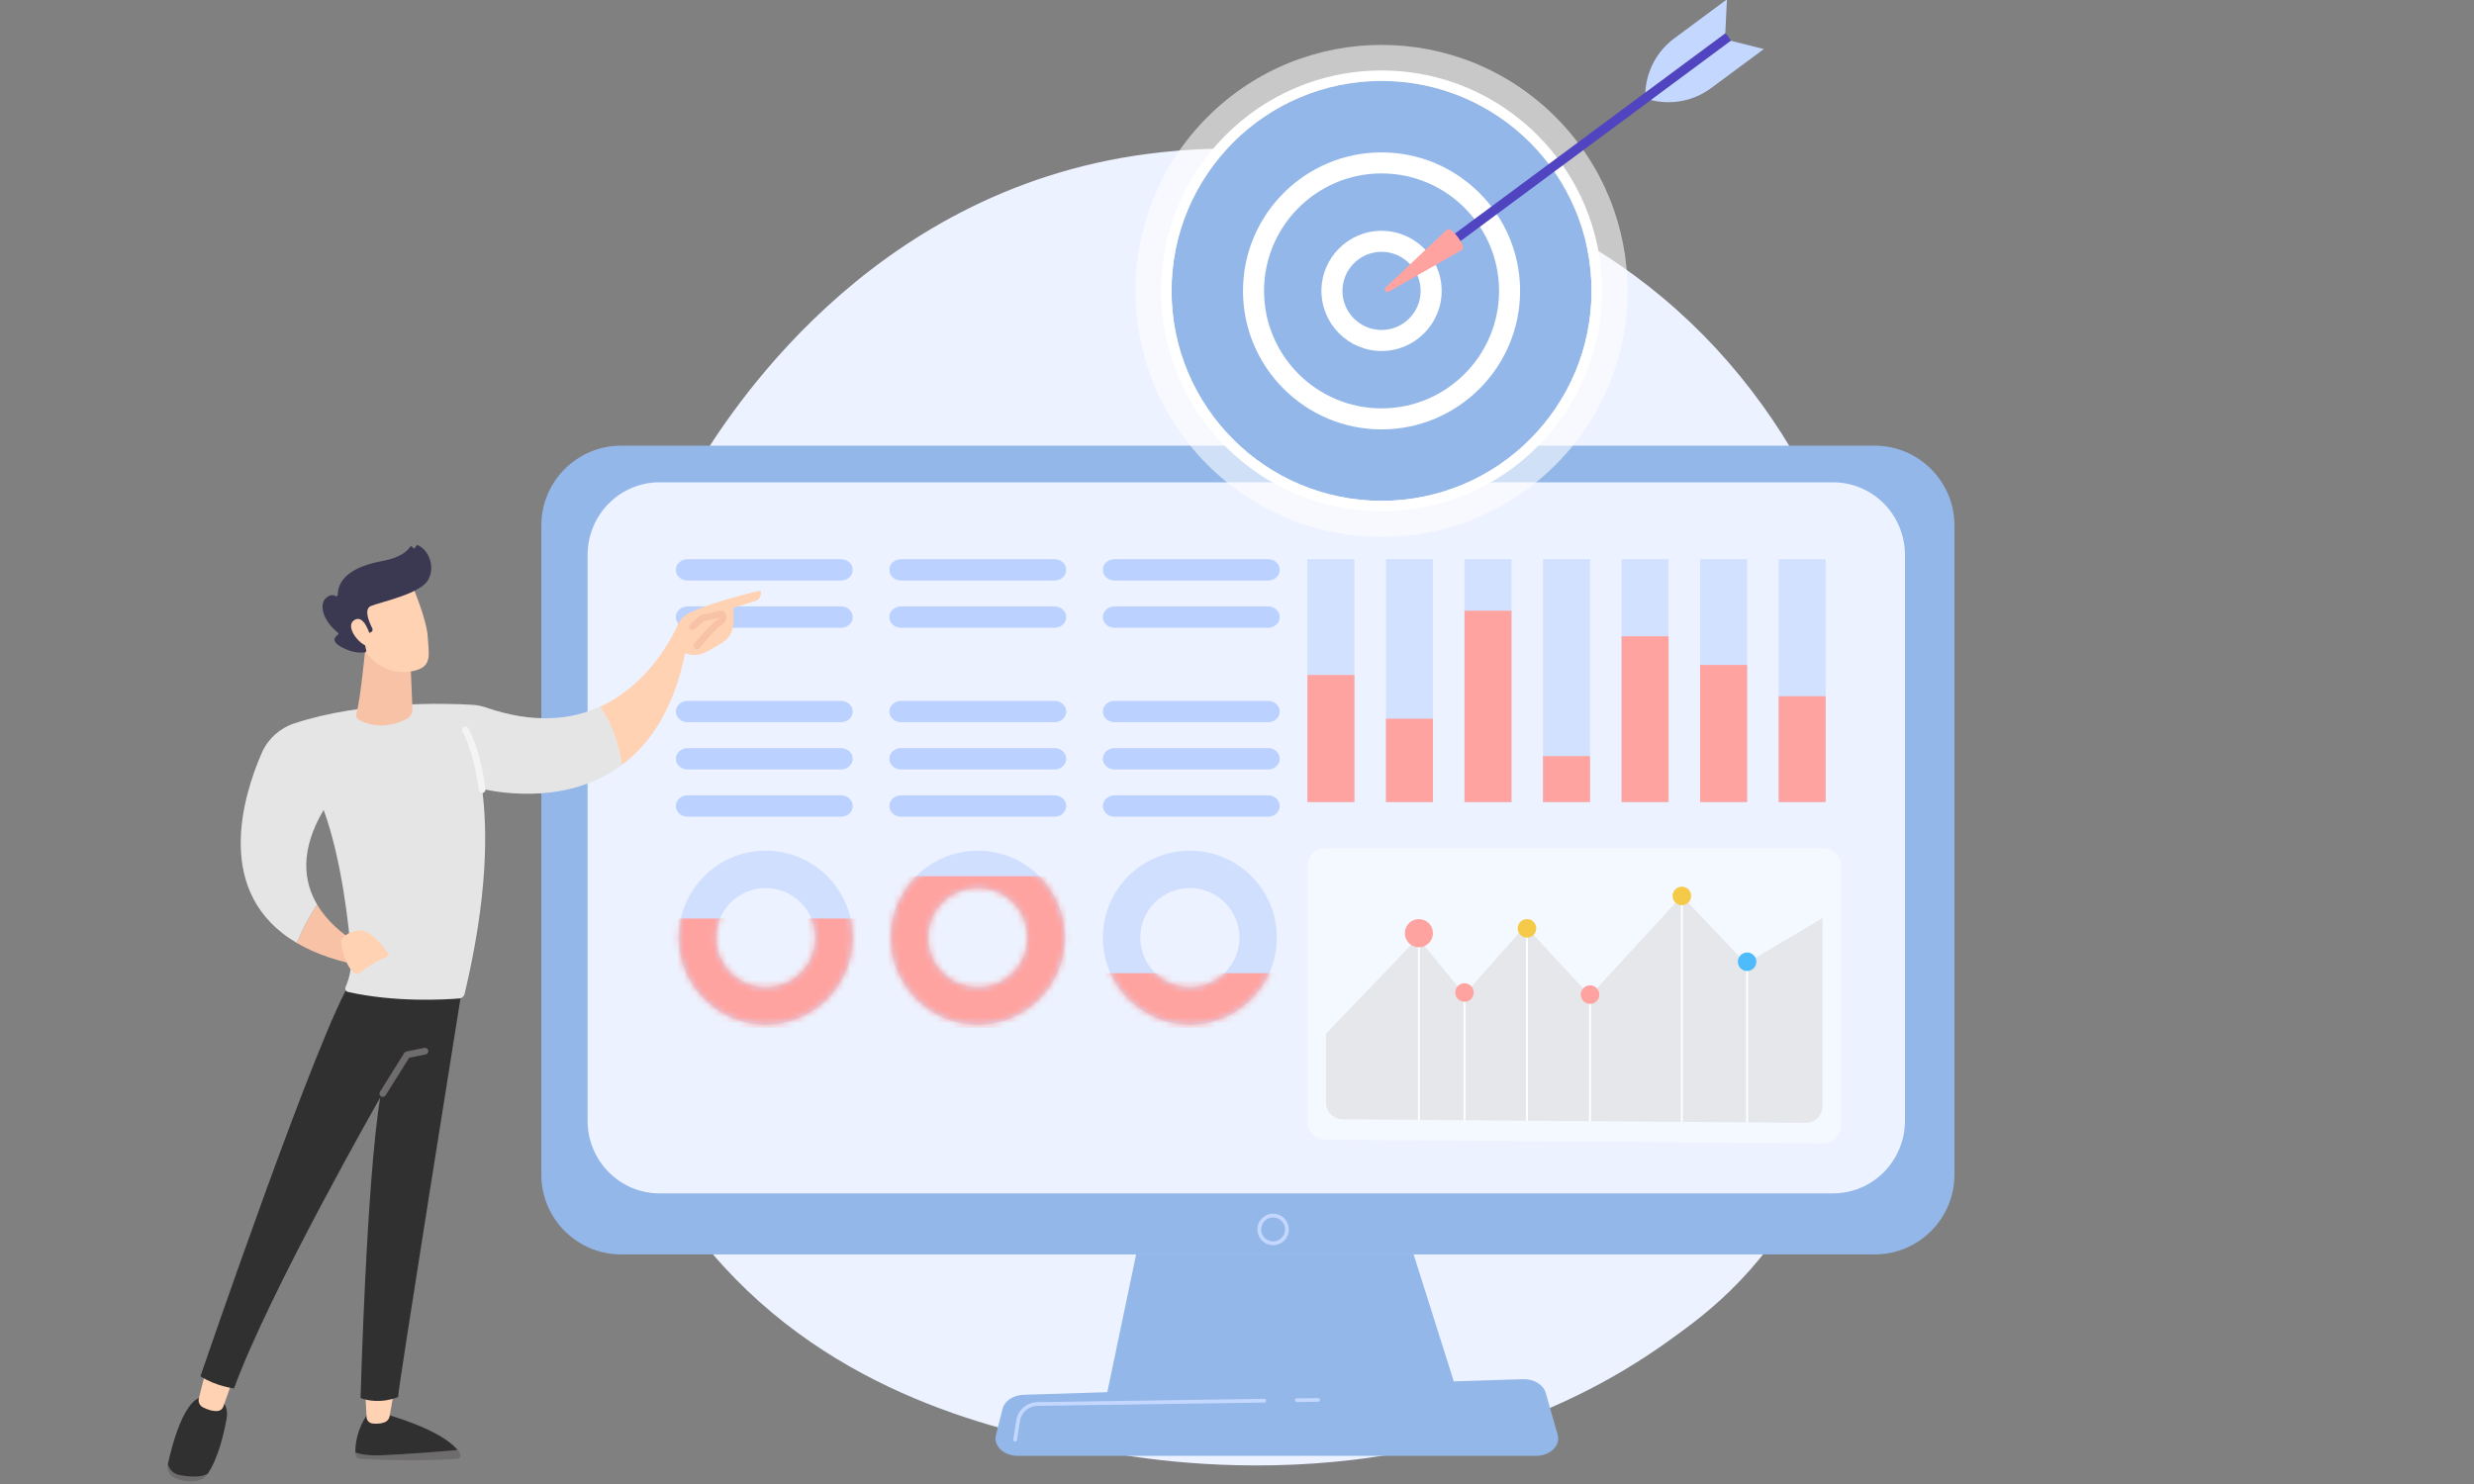 <svg width="400" height="240" viewBox="0 0 400 240" fill="none" xmlns="http://www.w3.org/2000/svg">
<rect x="0" y="0" width="400" height="240" fill="#808080" stroke="none"/>
<g clip-path="url(#clip0_1099_1919)">
<path d="M281.426 207.039C277.072 211.622 272.953 214.578 269.699 216.913C231.445 244.362 186.18 236.361 176.56 234.407C162.354 231.522 134.895 225.944 115.042 202.596C85.007 167.274 89.684 111.624 112.982 74.889C117.243 68.169 139.754 30.874 185.506 24.894C213.195 21.274 245.471 28.575 268.845 48.158C317.908 89.265 314.415 172.309 281.426 207.04L281.426 207.039Z" fill="#ECF2FF"/>
<path d="M303.084 72.075H100.437C93.303 72.075 87.521 77.858 87.521 84.991V189.957C87.521 197.09 93.303 202.873 100.437 202.873H303.084C310.218 202.873 316 197.09 316 189.957V84.991C316 77.858 310.218 72.075 303.084 72.075Z" fill="#93B7E9"/>
<path d="M296.37 78H106.63C100.207 78 95 83.264 95 89.757V181.243C95 187.736 100.207 193 106.63 193H296.37C302.793 193 308 187.736 308 181.243V89.757C308 83.264 302.793 78 296.37 78Z" fill="#ECF2FF"/>
<path d="M183.703 202.822L178.77 226.4H235.995L228.541 202.822H183.703Z" fill="#93B7E9"/>
<path d="M205.839 201.374C204.437 201.374 203.296 200.232 203.296 198.83C203.296 197.428 204.437 196.287 205.839 196.287C207.241 196.287 208.382 197.428 208.382 198.83C208.382 200.232 207.241 201.374 205.839 201.374ZM205.839 196.89C204.769 196.89 203.898 197.76 203.898 198.83C203.898 199.9 204.769 200.771 205.839 200.771C206.909 200.771 207.78 199.9 207.78 198.83C207.78 197.76 206.909 196.89 205.839 196.89Z" fill="#C4D7FF"/>
<path d="M248.321 235.45H164.568C162.293 235.45 160.584 233.831 161.024 232.09L162.099 227.84C162.422 226.562 163.828 225.624 165.499 225.572L246.239 223.052C247.984 222.997 249.529 223.924 249.909 225.252L251.847 232.022C252.35 233.78 250.633 235.45 248.321 235.45Z" fill="#93B7E9"/>
<path d="M209.654 226.751C209.489 226.751 209.355 226.618 209.353 226.454C209.35 226.287 209.484 226.151 209.65 226.148L213.109 226.098C213.271 226.095 213.412 226.228 213.415 226.394C213.417 226.561 213.284 226.698 213.118 226.7L209.659 226.751H209.654Z" fill="#C4D7FF"/>
<path d="M164.125 233.135C164.109 233.135 164.093 233.134 164.077 233.131C163.912 233.104 163.8 232.95 163.827 232.786L164.32 229.694C164.588 228.019 166.013 226.785 167.708 226.761L204.404 226.224C204.568 226.216 204.708 226.355 204.71 226.521C204.713 226.688 204.579 226.824 204.413 226.827L167.717 227.363C166.314 227.384 165.136 228.404 164.915 229.789L164.421 232.88C164.397 233.028 164.27 233.135 164.124 233.135H164.125Z" fill="#C4D7FF"/>
<g opacity="0.53">
<path d="M218.984 90.435H211.384V129.721H218.984V90.435Z" fill="#BBD1FF"/>
<path d="M231.682 90.435H224.082V129.721H231.682V90.435Z" fill="#BBD1FF"/>
<path d="M244.381 90.435H236.781V129.721H244.381V90.435Z" fill="#BBD1FF"/>
<path d="M257.079 90.435H249.479V129.721H257.079V90.435Z" fill="#BBD1FF"/>
<path d="M269.778 90.435H262.178V129.721H269.778V90.435Z" fill="#BBD1FF"/>
<path d="M282.477 90.435H274.877V129.721H282.477V90.435Z" fill="#BBD1FF"/>
<path d="M295.175 90.435H287.575V129.721H295.175V90.435Z" fill="#BBD1FF"/>
</g>
<path d="M218.984 109.162H211.384V129.722H218.984V109.162Z" fill="#FFA3A0"/>
<path d="M231.682 116.227H224.082V129.721H231.682V116.227Z" fill="#FFA3A0"/>
<path d="M244.381 98.764H236.781V129.72H244.381V98.764Z" fill="#FFA3A0"/>
<path d="M257.079 122.284H249.479V129.72H257.079V122.284Z" fill="#FFA3A0"/>
<path d="M269.778 102.903H262.178V129.721H269.778V102.903Z" fill="#FFA3A0"/>
<path d="M282.477 107.546H274.877V129.722H282.477V107.546Z" fill="#FFA3A0"/>
<path d="M295.175 112.593H287.575V129.721H295.175V112.593Z" fill="#FFA3A0"/>
<path opacity="0.57" d="M123.804 137.574C116.035 137.574 109.738 143.871 109.738 151.64C109.738 159.409 116.035 165.706 123.804 165.706C131.572 165.706 137.869 159.409 137.869 151.64C137.869 143.871 131.572 137.574 123.804 137.574ZM123.804 159.653C119.378 159.653 115.79 156.065 115.79 151.639C115.79 147.213 119.378 143.626 123.804 143.626C128.229 143.626 131.817 147.214 131.817 151.639C131.817 156.064 128.229 159.653 123.804 159.653Z" fill="#BBD1FF"/>
<mask id="mask0_1099_1919" style="mask-type:luminance" maskUnits="userSpaceOnUse" x="109" y="137" width="29" height="29">
<path d="M123.804 137.574C116.035 137.574 109.738 143.871 109.738 151.64C109.738 159.409 116.035 165.706 123.804 165.706C131.572 165.706 137.869 159.409 137.869 151.64C137.869 143.871 131.572 137.574 123.804 137.574ZM123.804 159.653C119.378 159.653 115.79 156.065 115.79 151.639C115.79 147.213 119.378 143.626 123.804 143.626C128.229 143.626 131.817 147.214 131.817 151.639C131.817 156.064 128.229 159.653 123.804 159.653Z" fill="white"/>
</mask>
<g mask="url(#mask0_1099_1919)">
<path d="M145.942 148.546H104.161V166.228H145.942V148.546Z" fill="#FFA3A0"/>
</g>
<path opacity="0.57" d="M158.091 137.574C150.323 137.574 144.025 143.871 144.025 151.64C144.025 159.409 150.323 165.706 158.091 165.706C165.86 165.706 172.157 159.409 172.157 151.64C172.157 143.871 165.86 137.574 158.091 137.574ZM158.091 159.653C153.665 159.653 150.078 156.065 150.078 151.639C150.078 147.213 153.666 143.626 158.091 143.626C162.516 143.626 166.104 147.214 166.104 151.639C166.104 156.064 162.516 159.653 158.091 159.653Z" fill="#BBD1FF"/>
<mask id="mask1_1099_1919" style="mask-type:luminance" maskUnits="userSpaceOnUse" x="144" y="137" width="29" height="29">
<path d="M158.091 137.574C150.323 137.574 144.025 143.871 144.025 151.64C144.025 159.409 150.323 165.706 158.091 165.706C165.86 165.706 172.157 159.409 172.157 151.64C172.157 143.871 165.86 137.574 158.091 137.574ZM158.091 159.653C153.665 159.653 150.078 156.065 150.078 151.639C150.078 147.213 153.666 143.626 158.091 143.626C162.516 143.626 166.104 147.214 166.104 151.639C166.104 156.064 162.516 159.653 158.091 159.653Z" fill="white"/>
</mask>
<g mask="url(#mask1_1099_1919)">
<path d="M180.23 141.712H138.449V166.228H180.23V141.712Z" fill="#FFA3A0"/>
</g>
<path opacity="0.57" d="M192.379 137.574C184.611 137.574 178.313 143.871 178.313 151.64C178.313 159.409 184.611 165.706 192.379 165.706C200.148 165.706 206.445 159.409 206.445 151.64C206.445 143.871 200.148 137.574 192.379 137.574ZM192.379 159.653C187.953 159.653 184.365 156.065 184.365 151.639C184.365 147.213 187.953 143.626 192.379 143.626C196.805 143.626 200.393 147.214 200.393 151.639C200.393 156.064 196.805 159.653 192.379 159.653Z" fill="#BBD1FF"/>
<mask id="mask2_1099_1919" style="mask-type:luminance" maskUnits="userSpaceOnUse" x="178" y="137" width="29" height="29">
<path d="M192.379 137.574C184.611 137.574 178.313 143.871 178.313 151.64C178.313 159.409 184.611 165.706 192.379 165.706C200.148 165.706 206.445 159.409 206.445 151.64C206.445 143.871 200.148 137.574 192.379 137.574ZM192.379 159.653C187.953 159.653 184.365 156.065 184.365 151.639C184.365 147.213 187.953 143.626 192.379 143.626C196.805 143.626 200.393 147.214 200.393 151.639C200.393 156.064 196.805 159.653 192.379 159.653Z" fill="white"/>
</mask>
<g mask="url(#mask2_1099_1919)">
<path d="M214.517 157.388H172.736V166.229H214.517V157.388Z" fill="#FFA3A0"/>
</g>
<path opacity="0.44" d="M294.765 184.919L214.254 184.314C212.665 184.302 211.384 183.011 211.384 181.423V140.057C211.384 138.46 212.678 137.166 214.276 137.166H294.787C296.384 137.166 297.679 138.46 297.679 140.057V182.027C297.679 183.633 296.371 184.931 294.766 184.918L294.765 184.919Z" fill="white"/>
<path opacity="0.44" d="M282.277 155.842L271.924 144.897L257.079 161.043L246.605 149.741L236.781 160.846L229.248 151.694L214.401 167.151V178.328C214.401 179.805 215.593 181.006 217.07 181.017L291.952 181.579C293.445 181.591 294.661 180.383 294.661 178.891V148.482L282.277 155.842Z" fill="#D1D1D1"/>
<path d="M282.627 155.538H282.326V181.579H282.627V155.538Z" fill="white"/>
<path d="M272.075 144.897H271.774V181.43H272.075V144.897Z" fill="white"/>
<path d="M257.23 160.845H256.929V181.318H257.23V160.845Z" fill="white"/>
<path d="M247.033 150.141H246.732V181.318H247.033V150.141Z" fill="white"/>
<path d="M236.931 160.514H236.631V181.317H236.931V160.514Z" fill="white"/>
<path d="M229.558 150.917H229.257V181.118H229.558V150.917Z" fill="white"/>
<path d="M231.682 150.917C231.682 152.174 230.664 153.192 229.407 153.192C228.151 153.192 227.132 152.174 227.132 150.917C227.132 149.661 228.151 148.642 229.407 148.642C230.664 148.642 231.682 149.661 231.682 150.917Z" fill="#FFA3A0"/>
<path d="M236.781 162.013C237.609 162.013 238.28 161.342 238.28 160.514C238.28 159.687 237.609 159.016 236.781 159.016C235.954 159.016 235.283 159.687 235.283 160.514C235.283 161.342 235.954 162.013 236.781 162.013Z" fill="#FFA3A0"/>
<path d="M248.381 150.142C248.381 150.969 247.71 151.64 246.883 151.64C246.055 151.64 245.384 150.969 245.384 150.142C245.384 149.314 246.055 148.643 246.883 148.643C247.71 148.643 248.381 149.314 248.381 150.142Z" fill="#F5CA48"/>
<path d="M258.565 161.094C258.697 160.277 258.143 159.507 257.326 159.375C256.509 159.242 255.739 159.797 255.607 160.614C255.474 161.431 256.029 162.2 256.846 162.333C257.662 162.465 258.432 161.911 258.565 161.094Z" fill="#FFA3A0"/>
<path d="M271.924 146.396C272.752 146.396 273.423 145.725 273.423 144.897C273.423 144.07 272.752 143.399 271.924 143.399C271.097 143.399 270.426 144.07 270.426 144.897C270.426 145.725 271.097 146.396 271.924 146.396Z" fill="#F5CA48"/>
<path d="M282.476 157.037C283.304 157.037 283.975 156.366 283.975 155.538C283.975 154.711 283.304 154.04 282.476 154.04C281.649 154.04 280.978 154.711 280.978 155.538C280.978 156.366 281.649 157.037 282.476 157.037Z" fill="#4EBBFD"/>
<path d="M135.988 90.435H111.155C110.116 90.435 109.274 91.208 109.274 92.16C109.274 93.112 110.116 93.885 111.155 93.885H135.988C137.027 93.885 137.869 93.112 137.869 92.16C137.869 91.208 137.027 90.435 135.988 90.435Z" fill="#BBD1FF"/>
<path d="M135.988 98.074H111.155C110.116 98.074 109.274 98.846 109.274 99.799C109.274 100.751 110.116 101.524 111.155 101.524H135.988C137.027 101.524 137.869 100.751 137.869 99.799C137.869 98.846 137.027 98.074 135.988 98.074Z" fill="#BBD1FF"/>
<path d="M135.988 128.629H111.155C110.116 128.629 109.274 129.402 109.274 130.354C109.274 131.307 110.116 132.079 111.155 132.079H135.988C137.027 132.079 137.869 131.307 137.869 130.354C137.869 129.402 137.027 128.629 135.988 128.629Z" fill="#BBD1FF"/>
<path d="M135.988 120.99H111.155C110.116 120.99 109.274 121.763 109.274 122.715C109.274 123.668 110.116 124.44 111.155 124.44H135.988C137.027 124.44 137.869 123.668 137.869 122.715C137.869 121.763 137.027 120.99 135.988 120.99Z" fill="#BBD1FF"/>
<path d="M135.988 113.351H111.155C110.116 113.351 109.274 114.124 109.274 115.076C109.274 116.028 110.116 116.801 111.155 116.801H135.988C137.027 116.801 137.869 116.028 137.869 115.076C137.869 114.124 137.027 113.351 135.988 113.351Z" fill="#BBD1FF"/>
<path d="M170.507 90.435H145.675C144.635 90.435 143.793 91.208 143.793 92.16C143.793 93.112 144.635 93.885 145.675 93.885H170.507C171.546 93.885 172.388 93.112 172.388 92.16C172.388 91.208 171.546 90.435 170.507 90.435Z" fill="#BBD1FF"/>
<path d="M170.507 98.074H145.675C144.635 98.074 143.793 98.846 143.793 99.799C143.793 100.751 144.635 101.524 145.675 101.524H170.507C171.546 101.524 172.388 100.751 172.388 99.799C172.388 98.846 171.546 98.074 170.507 98.074Z" fill="#BBD1FF"/>
<path d="M170.507 128.629H145.675C144.635 128.629 143.793 129.402 143.793 130.354C143.793 131.307 144.635 132.079 145.675 132.079H170.507C171.546 132.079 172.388 131.307 172.388 130.354C172.388 129.402 171.546 128.629 170.507 128.629Z" fill="#BBD1FF"/>
<path d="M170.507 120.99H145.675C144.635 120.99 143.793 121.763 143.793 122.715C143.793 123.668 144.635 124.44 145.675 124.44H170.507C171.546 124.44 172.388 123.668 172.388 122.715C172.388 121.763 171.546 120.99 170.507 120.99Z" fill="#BBD1FF"/>
<path d="M170.507 113.351H145.675C144.635 113.351 143.793 114.124 143.793 115.076C143.793 116.028 144.635 116.801 145.675 116.801H170.507C171.546 116.801 172.388 116.028 172.388 115.076C172.388 114.124 171.546 113.351 170.507 113.351Z" fill="#BBD1FF"/>
<path d="M205.027 90.435H180.195C179.155 90.435 178.313 91.208 178.313 92.16C178.313 93.112 179.155 93.885 180.195 93.885H205.027C206.066 93.885 206.909 93.112 206.909 92.16C206.909 91.208 206.066 90.435 205.027 90.435Z" fill="#BBD1FF"/>
<path d="M205.027 98.074H180.195C179.155 98.074 178.313 98.846 178.313 99.799C178.313 100.751 179.155 101.524 180.195 101.524H205.027C206.066 101.524 206.909 100.751 206.909 99.799C206.909 98.846 206.066 98.074 205.027 98.074Z" fill="#BBD1FF"/>
<path d="M205.027 128.629H180.195C179.155 128.629 178.313 129.402 178.313 130.354C178.313 131.307 179.155 132.079 180.195 132.079H205.027C206.066 132.079 206.909 131.307 206.909 130.354C206.909 129.402 206.066 128.629 205.027 128.629Z" fill="#BBD1FF"/>
<path d="M205.027 120.99H180.195C179.155 120.99 178.313 121.763 178.313 122.715C178.313 123.668 179.155 124.44 180.195 124.44H205.027C206.066 124.44 206.909 123.668 206.909 122.715C206.909 121.763 206.066 120.99 205.027 120.99Z" fill="#BBD1FF"/>
<path d="M205.027 113.351H180.195C179.155 113.351 178.313 114.124 178.313 115.076C178.313 116.028 179.155 116.801 180.195 116.801H205.027C206.066 116.801 206.909 116.028 206.909 115.076C206.909 114.124 206.066 113.351 205.027 113.351Z" fill="#BBD1FF"/>
<path d="M59.75 156.437L70.697 156.572L66.865 152.966C65.913 152.069 64.46 151.924 63.36 152.637C62.717 153.055 62.019 153.621 61.414 154.372C61.414 154.372 54.585 151.876 51.274 146.292C50.243 147.824 49.038 149.909 47.993 152.502C50.96 154.244 54.807 155.614 59.749 156.437H59.75Z" fill="#F7C2A6"/>
<path d="M73.987 234.506C71.072 234.758 66.014 235.167 62.027 235.342C59.63 235.448 58.25 235.213 57.454 234.895C57.456 234.985 57.458 235.069 57.462 235.148C57.48 235.567 57.821 235.903 58.246 235.927C65.781 236.347 71.773 236.072 73.906 235.942C74.348 235.915 74.61 235.436 74.385 235.06C74.272 234.872 74.135 234.688 73.987 234.506Z" fill="#6E6C6C"/>
<path d="M62.026 235.343C66.013 235.167 71.071 234.758 73.986 234.507C71.12 230.991 62.026 228.622 62.026 228.622H59.457C57.691 231.168 57.435 233.593 57.454 234.896C58.249 235.214 59.629 235.448 62.027 235.343H62.026Z" fill="#303030"/>
<path d="M59.025 224.428L59.265 229.185C59.291 229.7 59.677 230.133 60.193 230.207C60.706 230.28 61.394 230.289 62.122 230.046C62.57 229.897 62.904 229.519 62.986 229.058L63.817 224.428H59.025Z" fill="#FFD2B3"/>
<path d="M29.213 238.595C27.949 238.39 27.377 237.626 27.137 236.808C27.135 236.815 27.134 236.823 27.132 236.83C26.947 237.692 27.377 238.585 28.239 239.01C29.28 239.524 30.419 239.611 31.304 239.569C32.252 239.523 33.123 239.066 33.602 238.335L33.609 238.325C32.657 238.873 31.32 238.938 29.213 238.595Z" fill="#6E6C6C"/>
<path d="M35.171 225.893H33.053C29.826 225.816 27.8 233.739 27.137 236.808C27.377 237.626 27.949 238.39 29.213 238.595C31.32 238.938 32.657 238.873 33.609 238.325C35.352 235.654 36.217 231.742 36.632 229.46C37.105 226.864 35.171 225.894 35.171 225.894V225.893Z" fill="#303030"/>
<path d="M33.325 221.479L32.149 226.157C32.005 226.731 32.279 227.324 32.81 227.596C33.468 227.933 34.394 228.288 35.246 228.185C35.646 228.137 35.979 227.855 36.111 227.478L37.838 222.556L33.325 221.479Z" fill="#FFD2B3"/>
<path d="M74.704 159.861C74.704 159.861 64.192 225.568 64.365 225.93C64.365 225.93 61.462 227.249 58.297 226.098C58.297 226.098 59.248 190.973 61.475 177.505C61.475 177.505 43.535 208.9 37.838 224.543C37.838 224.543 34.866 224.189 32.407 222.57C32.407 222.57 51.724 166.06 56.877 158.533L74.704 159.861Z" fill="#303030"/>
<path d="M61.894 177.393C61.796 177.393 61.697 177.367 61.607 177.31C61.354 177.152 61.277 176.818 61.436 176.565L65.364 170.291C65.443 170.165 65.57 170.076 65.715 170.047L68.606 169.466C68.898 169.405 69.184 169.597 69.243 169.889C69.302 170.182 69.112 170.467 68.819 170.526L66.157 171.062L62.352 177.139C62.249 177.303 62.073 177.393 61.893 177.393H61.894Z" fill="#6E6C6C"/>
<path d="M122.942 95.518C122.942 95.518 115.849 97.083 111.535 99.075C110.678 99.47 109.994 100.162 109.605 101.014C108.315 103.84 104.454 110.928 96.968 114.311C98.046 115.742 99.782 118.719 100.538 123.722C105.034 120.375 108.916 114.786 110.78 105.619C110.78 105.619 112.199 106.391 113.97 105.531C114.905 105.077 115.985 104.432 116.796 103.925C117.604 103.42 118.205 102.635 118.439 101.719C118.747 100.508 118.566 99.444 118.566 98.302L122.212 97.172C122.212 97.172 123.308 96.758 122.942 95.518V95.518Z" fill="#FFD2B3"/>
<path d="M100.538 123.722C99.782 118.719 98.045 115.742 96.968 114.311C92.317 116.412 86.267 117.084 78.564 114.415C77.853 114.169 77.113 114.025 76.362 113.981C72.261 113.74 58.746 113.301 47.564 116.996C45.21 117.774 43.304 119.514 42.321 121.768C39.296 128.71 34.398 144.521 47.995 152.502C49.039 149.909 50.245 147.824 51.276 146.292C49.087 142.599 48.438 137.555 52.323 130.985C55.157 138.635 56.486 149.798 56.763 154.738C56.854 156.365 56.569 157.988 55.931 159.49L55.861 159.653C55.725 159.974 55.913 160.344 56.256 160.421C63.91 162.14 71.871 161.673 74.25 161.476C74.674 161.441 75.027 161.138 75.124 160.727C78.847 145.044 78.855 134.345 77.944 127.583C81.426 128.361 92.073 130.022 100.539 123.72L100.538 123.722Z" fill="#E5E5E5"/>
<path d="M77.958 128.237C77.691 128.237 77.458 128.039 77.422 127.767C76.557 121.23 74.802 118.375 74.784 118.346C74.625 118.094 74.7 117.76 74.953 117.601C75.205 117.442 75.538 117.517 75.697 117.768C75.774 117.889 77.593 120.816 78.494 127.626C78.533 127.922 78.325 128.194 78.029 128.232C78.005 128.236 77.981 128.237 77.957 128.237H77.958Z" fill="#F5F4F4"/>
<path d="M59.07 104.844C59.07 104.844 58.296 113.031 57.614 115.453C57.51 115.82 57.67 116.207 58.004 116.398C59.161 117.06 61.936 118.138 65.732 116.278C66.347 115.976 66.717 115.335 66.688 114.656L66.354 106.745L59.07 104.843V104.844Z" fill="#F7C2A6"/>
<path d="M66.52 94.371C66.52 94.371 68.997 100.06 69.163 103.046C69.329 106.033 69.974 107.97 66.52 108.572C63.067 109.173 60.159 107.453 58.583 104.479C58.583 104.479 56.115 99.895 56.668 98.018C57.222 96.141 66.52 94.371 66.52 94.371Z" fill="#FFD2B3"/>
<path d="M59.763 102.34L59.959 102.253C60.209 102.143 60.316 101.845 60.191 101.603C59.703 100.662 58.754 98.506 59.98 98.003C61.561 97.355 67.82 96.079 69.171 93.858C70.469 91.723 69.319 88.968 67.59 88.183C67.475 88.131 67.339 88.173 67.279 88.285L67.135 88.557C67.036 88.743 66.761 88.716 66.703 88.513C66.646 88.318 66.387 88.281 66.28 88.453C65.865 89.117 64.744 90.195 61.747 90.747C57.488 91.534 54.672 93.257 54.601 96.201C54.597 96.388 54.398 96.492 54.238 96.394C53.924 96.203 53.421 96.112 52.748 96.678C51.578 97.662 52.057 100.213 54.622 102.312C54.743 102.412 54.743 102.602 54.61 102.688C54.145 102.991 53.453 103.711 55.248 104.671C57.105 105.664 58.492 105.582 59.026 105.494C59.16 105.472 59.245 105.343 59.216 105.212L58.646 102.624C58.614 102.478 58.725 102.339 58.875 102.339H59.763V102.34Z" fill="#3B3851"/>
<path d="M59.87 102.885C59.87 102.885 58.925 99.25 57.296 100.27C55.667 101.288 58.141 104.342 59.452 104.477L59.87 102.885Z" fill="#FFD2B3"/>
<path d="M112.672 105.005C112.552 105.005 112.432 104.965 112.331 104.884C112.099 104.695 112.064 104.355 112.253 104.123C112.524 103.789 114.93 100.848 115.884 100.309C116.156 100.155 116.292 100.018 116.335 99.929L113.838 100.428L112.299 101.749C112.072 101.944 111.731 101.917 111.536 101.691C111.342 101.465 111.368 101.123 111.594 100.929L113.241 99.516C113.311 99.456 113.396 99.414 113.487 99.396L116.584 98.775C116.799 98.731 117.016 98.823 117.139 99.004C117.399 99.391 117.488 99.774 117.401 100.141C117.301 100.571 116.978 100.933 116.417 101.25C115.832 101.58 114.067 103.606 113.093 104.804C112.986 104.936 112.831 105.004 112.673 105.004L112.672 105.005Z" fill="#F7C2A6"/>
<path d="M55.165 152.028C55.165 152.028 56.096 150.476 58.27 150.476C60.443 150.476 62.927 154.512 62.927 154.512C62.927 154.512 59.512 156.064 58.27 157.306C57.028 158.548 55.165 154.512 55.165 152.028Z" fill="#FFD2B3"/>
<path opacity="0.57" d="M251.502 75.177C267.039 59.64 267.039 34.45 251.502 18.914C235.966 3.377 210.776 3.377 195.239 18.914C179.703 34.45 179.703 59.64 195.239 75.177C210.776 90.714 235.966 90.714 251.502 75.177Z" fill="white"/>
<path d="M223.37 80.998C242.123 80.998 257.324 65.797 257.324 47.044C257.324 28.292 242.123 13.091 223.37 13.091C204.618 13.091 189.417 28.292 189.417 47.044C189.417 65.797 204.618 80.998 223.37 80.998Z" fill="#93B7E9"/>
<path d="M223.371 82.7C203.711 82.7 187.716 66.706 187.716 47.045C187.716 27.384 203.711 11.39 223.371 11.39C243.031 11.39 259.026 27.384 259.026 47.045C259.026 66.706 243.031 82.7 223.371 82.7ZM223.371 13.091C204.649 13.091 189.417 28.323 189.417 47.045C189.417 65.767 204.649 80.999 223.371 80.999C242.093 80.999 257.324 65.767 257.324 47.045C257.324 28.323 242.093 13.091 223.371 13.091Z" fill="white"/>
<path d="M238.008 61.682C246.092 53.599 246.092 40.492 238.008 32.408C229.924 24.325 216.818 24.325 208.734 32.408C200.65 40.492 200.65 53.599 208.734 61.682C216.818 69.766 229.924 69.766 238.008 61.682Z" fill="#93B7E9"/>
<path d="M223.371 69.445C211.019 69.445 200.97 59.396 200.97 47.045C200.97 34.693 211.018 24.645 223.371 24.645C235.723 24.645 245.772 34.693 245.772 47.045C245.772 59.396 235.723 69.445 223.371 69.445ZM223.371 28.045C212.894 28.045 204.371 36.569 204.371 47.045C204.371 57.521 212.894 66.044 223.371 66.044C233.847 66.044 242.37 57.521 242.37 47.045C242.37 36.569 233.847 28.045 223.371 28.045Z" fill="white"/>
<path d="M231.17 48.884C232.187 44.573 229.517 40.254 225.207 39.236C220.896 38.219 216.577 40.889 215.559 45.199C214.542 49.51 217.212 53.829 221.522 54.847C225.833 55.864 230.152 53.194 231.17 48.884Z" fill="#93B7E9"/>
<path d="M223.371 56.765C218.011 56.765 213.651 52.405 213.651 47.044C213.651 41.684 218.011 37.324 223.371 37.324C228.73 37.324 233.091 41.684 233.091 47.044C233.091 52.405 228.731 56.765 223.371 56.765ZM223.371 40.725C219.886 40.725 217.051 43.56 217.051 47.044C217.051 50.529 219.886 53.364 223.371 53.364C226.855 53.364 229.69 50.529 229.69 47.044C229.69 43.56 226.855 40.725 223.371 40.725Z" fill="white"/>
<path d="M232.852 39.539L233.755 40.758L279.889 6.571L278.986 5.352L232.852 39.539Z" fill="#5044C1"/>
<path d="M233.974 37.099C234.673 36.581 237.115 39.876 236.416 40.394L224.534 47.175C224.095 47.426 223.662 46.841 224.029 46.494L233.974 37.098V37.099Z" fill="#FFA3A0"/>
<path d="M279.852 6.595L285.174 7.935L276.654 14.25C273.863 16.319 270.29 17.026 266.921 16.177L279.852 6.595Z" fill="#C4D7FF"/>
<path d="M278.948 5.376L279.215 -0.106L270.695 6.208C267.903 8.277 266.187 11.489 266.019 14.959L278.949 5.376H278.948Z" fill="#C4D7FF"/>
</g>
<defs>
<clipPath id="clip0_1099_1919">
<rect width="400" height="240" rx="30" transform="matrix(-1 0 0 1 400 0)" fill="white"/>
</clipPath>
</defs>
</svg>
